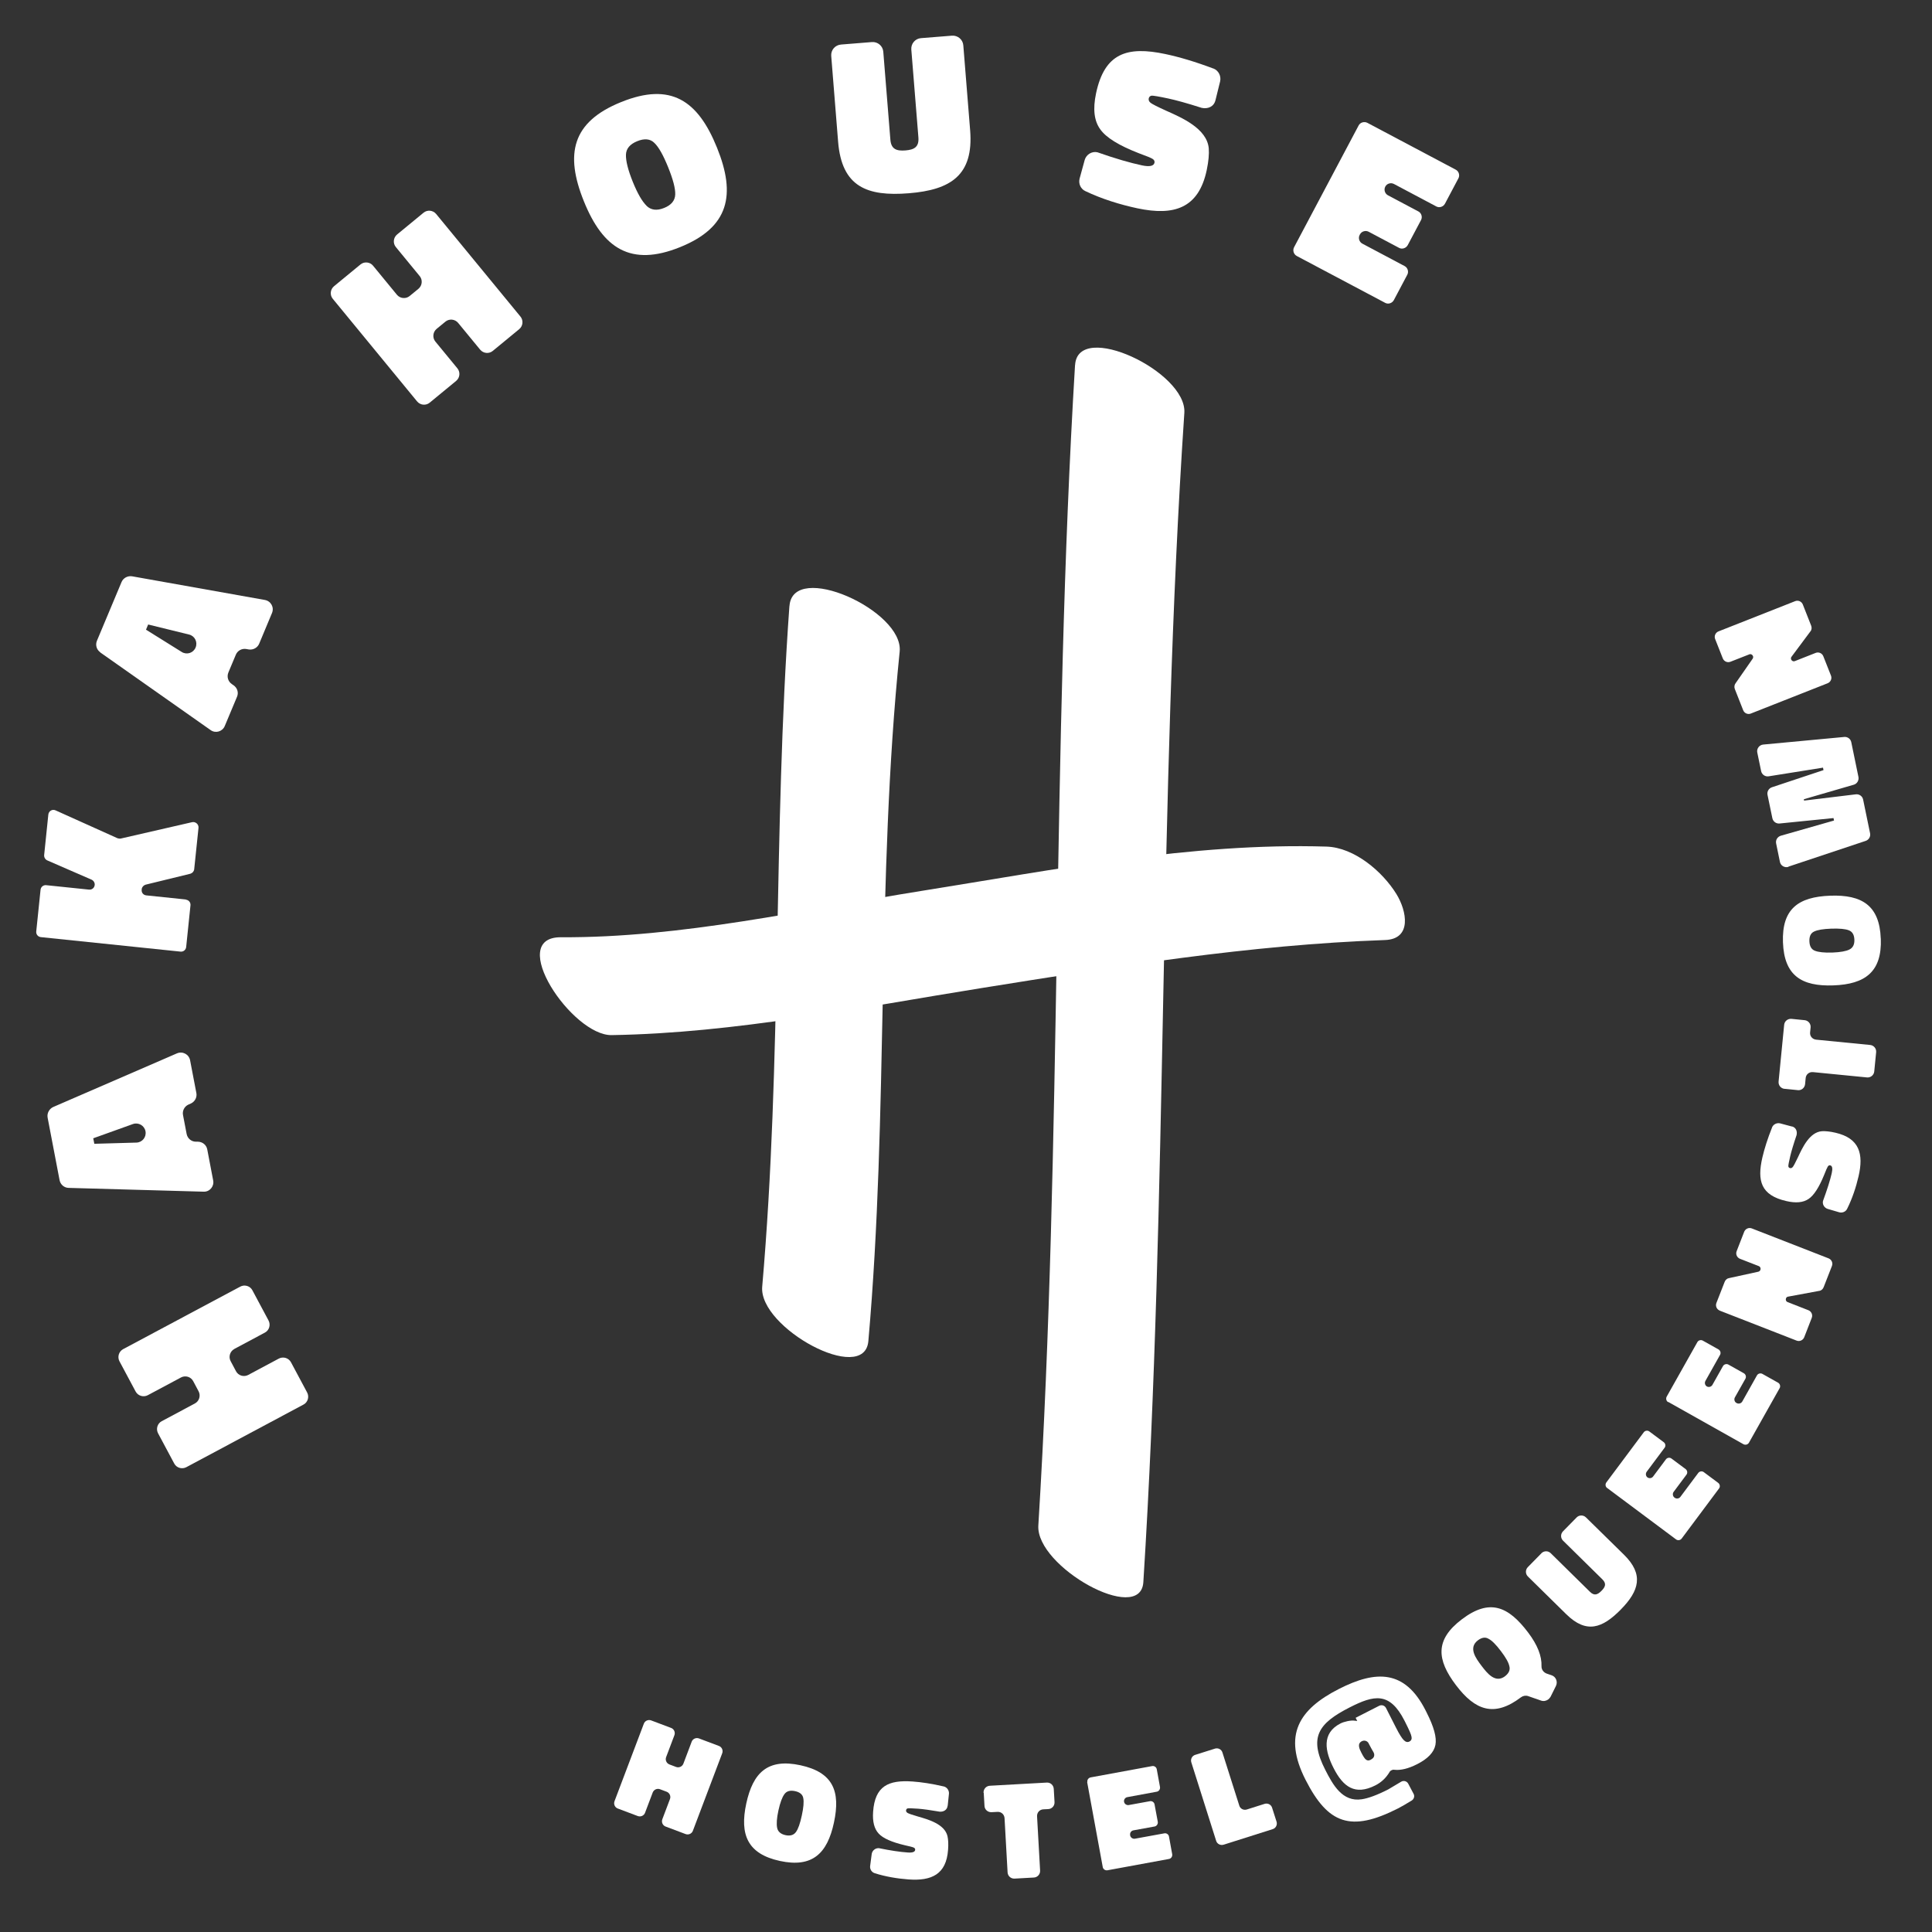 <svg xmlns="http://www.w3.org/2000/svg" id="Layer_1" data-name="Layer 1" viewBox="0 0 305.41 305.41"><rect x="0" y="0" width="305.41" height="305.41" fill="#333333" stroke="none"/><defs><style>      .cls-1 {        fill: #fff;        stroke-width: 0px;      }    </style></defs><g><path class="cls-1" d="m37.04,213.25c-.69.37-.95,1.24-.58,1.92l.85,1.6c.37.69,1.23.95,1.93.58l4.83-2.58c.69-.37,1.56-.11,1.93.58l2.55,4.77c.37.69.11,1.56-.58,1.92l-18.51,9.89c-.69.37-1.56.11-1.92-.58l-2.55-4.77c-.37-.69-.11-1.56.58-1.92l5.24-2.8c.69-.37.95-1.24.58-1.93l-.85-1.6c-.37-.69-1.23-.95-1.93-.58l-5.24,2.8c-.69.37-1.56.11-1.93-.58l-2.55-4.77c-.37-.69-.11-1.56.58-1.93l18.51-9.88c.69-.37,1.56-.11,1.92.58l2.55,4.77c.37.69.11,1.56-.58,1.92l-4.83,2.58Z"></path><path class="cls-1" d="m10.85,187.78c-.69-.01-1.29-.51-1.43-1.21l-1.89-9.88c-.13-.7.24-1.39.87-1.69l19.56-8.48c.9-.39,1.91.14,2.09,1.09l.99,5.17c.13.66-.21,1.34-.84,1.65l-.43.19c-.63.3-.97.98-.84,1.65l.57,2.97c.14.73.74,1.23,1.47,1.24h.33c.73.02,1.33.52,1.46,1.21l.94,4.92c.18.94-.56,1.81-1.51,1.77l-21.33-.6Zm4.06-6.97l6.66-.19c.94-.03,1.6-.89,1.43-1.79s-1.11-1.45-1.99-1.14l-6.27,2.25.17.87Z"></path><path class="cls-1" d="m29.38,142.22c.46.05.78.44.73.9l-.68,6.58c-.05.46-.44.78-.9.73l-22.07-2.29c-.46-.05-.78-.44-.73-.9l.68-6.58c.05-.46.44-.78.9-.73l6.76.7c.46.05.85-.27.9-.73.04-.35-.18-.7-.49-.84l-7.01-3.05c-.31-.14-.52-.48-.49-.84l.66-6.4c.06-.57.63-.9,1.14-.67l9.8,4.41c.14.05.35.07.5.05l11.28-2.59c.55-.12,1.07.33,1.02.89l-.68,6.54c-.04.35-.28.62-.61.72l-7.08,1.73c-.33.11-.57.37-.61.72v.07c-.06.46.26.85.72.9l6.26.65Z"></path><path class="cls-1" d="m15.84,103.1c-.57-.39-.79-1.14-.52-1.8l3.89-9.28c.27-.66.97-1.02,1.66-.92l20.99,3.74c.97.17,1.51,1.17,1.14,2.06l-2.03,4.86c-.26.62-.92,1-1.61.91l-.47-.08c-.69-.1-1.35.28-1.61.91l-1.17,2.79c-.29.69-.06,1.44.54,1.85l.27.19c.6.41.83,1.16.55,1.81l-1.94,4.63c-.37.89-1.47,1.2-2.24.64l-17.45-12.28Zm7.24-3.56l5.66,3.53c.8.49,1.83.15,2.18-.71.36-.85-.12-1.83-1.03-2.05l-6.47-1.59-.34.82Z"></path><path class="cls-1" d="m72.42,51.04c-.5-.6-1.4-.69-2-.2l-1.4,1.15c-.6.5-.69,1.4-.2,2l3.48,4.23c.5.6.41,1.5-.2,2l-4.17,3.43c-.6.5-1.5.41-2-.2l-13.32-16.21c-.5-.6-.41-1.5.2-2l4.17-3.43c.6-.5,1.51-.41,2,.2l3.77,4.59c.5.6,1.4.69,2,.2l1.4-1.15c.6-.5.69-1.4.2-2l-3.77-4.59c-.5-.6-.41-1.5.2-2l4.17-3.43c.6-.5,1.5-.41,2,.2l13.32,16.21c.5.6.41,1.5-.2,2l-4.17,3.43c-.6.5-1.5.41-2-.2l-3.48-4.23Z"></path><path class="cls-1" d="m107.5,39.07c-7.78,3.14-12.19.21-15.2-7.25-3.01-7.45-1.92-12.54,5.9-15.69,7.85-3.17,12.13-.26,15.15,7.23,3,7.42,1.93,12.57-5.85,15.71Zm-5.29-6.53c.7.68,1.63.8,2.78.33,1.12-.45,1.72-1.16,1.75-2.13s-.35-2.39-1.12-4.3c-.76-1.88-1.47-3.17-2.17-3.84-.65-.66-1.57-.75-2.72-.28-1.15.47-1.75,1.17-1.78,2.14s.32,2.4,1.08,4.28c.76,1.88,1.49,3.12,2.19,3.8Z"></path><path class="cls-1" d="m137.83,6.65c.92-.07,1.73.61,1.8,1.53l1.12,13.9c.12,1.52,1,1.81,2.38,1.7,1.38-.11,2.17-.53,2.05-2.06l-1.12-13.89c-.07-.92.61-1.73,1.53-1.8l4.89-.39c.92-.07,1.73.61,1.8,1.53l1.08,13.43c.57,7.09-3.06,9.42-9.69,9.95-6.59.53-10.6-1-11.18-8.13l-1.09-13.58c-.07-.92.61-1.73,1.57-1.8l4.86-.39Z"></path><path class="cls-1" d="m192.14,15.84c-.25,1.04-1.21,1.42-2.18,1.21-2.31-.74-4.07-1.22-5.28-1.48-1.5-.32-2.37-.46-2.63-.45-.27.05-.41.21-.46.45-.05.24.04.48.29.68.25.2,1.07.62,2.46,1.25,2.49,1.11,6.46,2.82,6.74,5.96.07.89-.03,2.03-.32,3.42-1.29,6.12-5.24,7.25-10.91,6.06-2.78-.59-5.68-1.49-8.26-2.72-.76-.34-1.13-1.18-.93-1.98l.81-2.96c.25-.86,1.13-1.4,2-1.21,2.88,1.01,5.17,1.67,7.05,2.07,1.22.26,1.87.1,1.98-.42.05-.24-.05-.45-.31-.61s-.99-.46-2.17-.89c-3.12-1.21-5.18-2.47-6.1-3.79-.96-1.33-1.18-3.19-.66-5.66,1.35-6.4,4.93-7.5,10.94-6.23,2.19.46,4.76,1.22,7.62,2.3h.03c.77.32,1.21,1.17,1.03,2.01l-.74,3Z"></path><path class="cls-1" d="m214.78,19.82c.25-.47.88-.66,1.38-.4l13.98,7.41c.47.25.66.88.41,1.35l-2.13,4.02c-.27.5-.89.69-1.36.44l-6.69-3.55c-.5-.27-1.13-.08-1.38.4-.27.5-.07,1.13.43,1.39l4.81,2.55c.47.25.66.88.41,1.35l-2.1,3.96c-.27.5-.89.7-1.36.45l-4.81-2.55c-.5-.27-1.13-.07-1.38.4l-.05.09c-.27.5-.07,1.13.43,1.39l6.69,3.55c.47.25.66.88.41,1.35l-2.13,4.02c-.27.5-.89.69-1.36.44l-13.98-7.41c-.5-.27-.69-.89-.43-1.39l10.21-19.26Z"></path></g><g><path class="cls-1" d="m105.91,284.39c.17-.46-.06-.97-.52-1.15l-1.06-.4c-.46-.17-.97.06-1.15.52l-1.21,3.2c-.17.46-.69.69-1.15.52l-3.16-1.19c-.46-.17-.69-.69-.52-1.15l4.64-12.26c.17-.46.69-.69,1.15-.52l3.16,1.19c.46.17.69.69.52,1.15l-1.31,3.47c-.17.46.06.97.52,1.15l1.06.4c.46.17.97-.06,1.15-.52l1.31-3.47c.17-.46.69-.69,1.15-.52l3.16,1.19c.46.17.69.69.52,1.15l-4.64,12.26c-.17.46-.69.69-1.15.52l-3.16-1.19c-.46-.17-.69-.69-.52-1.15l1.21-3.2Z"></path><path class="cls-1" d="m123.29,294.18c-5.13-1.11-6.38-4.17-5.32-9.08,1.06-4.91,3.41-7.16,8.56-6.05,5.17,1.12,6.36,4.12,5.3,9.06-1.05,4.89-3.41,7.18-8.54,6.07Zm-.44-5.23c.12.59.56.98,1.32,1.15.74.16,1.29,0,1.65-.49.36-.49.66-1.36.93-2.62.27-1.24.35-2.15.23-2.75-.1-.57-.55-.94-1.31-1.1-.76-.16-1.32-.01-1.67.48-.36.49-.68,1.35-.95,2.59-.27,1.24-.32,2.14-.2,2.73Z"></path><path class="cls-1" d="m149.8,285.45c-.07.66-.63.98-1.25.94-1.5-.26-2.62-.41-3.4-.47-.95-.07-1.51-.08-1.67-.05-.16.05-.23.16-.25.32s.07.29.24.4c.17.1.71.3,1.63.56,1.64.47,4.24,1.2,4.68,3.12.12.54.16,1.26.09,2.15-.28,3.9-2.63,4.94-6.24,4.68-1.77-.13-3.65-.44-5.34-.98-.5-.15-.8-.64-.74-1.14l.25-1.9c.08-.55.58-.96,1.14-.92,1.87.38,3.34.6,4.54.68.78.06,1.17-.09,1.19-.43.01-.16-.07-.27-.24-.35-.17-.08-.65-.2-1.42-.37-2.04-.48-3.42-1.09-4.1-1.83-.7-.74-1-1.88-.89-3.45.29-4.08,2.41-5.06,6.25-4.79,1.4.1,3.05.35,4.91.78h.02c.5.13.85.62.81,1.15l-.2,1.92Z"></path><path class="cls-1" d="m155.48,283.41c-.03-.6.41-1.09,1.01-1.12l8.99-.5c.58-.03,1.07.41,1.1,1.01l.12,2.08c.03.58-.41,1.07-.98,1.1l-.8.04c-.58.03-1.02.52-.98,1.12l.48,8.56c.03.58-.41,1.07-.98,1.1l-3.06.17c-.58.03-1.07-.41-1.1-.98l-.48-8.56c-.03-.6-.52-1.04-1.1-1.01l-.95.05c-.6.03-1.09-.41-1.12-.98l-.12-2.08Z"></path><path class="cls-1" d="m171.89,281.7c-.06-.33.17-.66.52-.73l9.73-1.79c.33-.06.66.17.72.5l.51,2.8c.06.35-.17.69-.5.75l-4.66.86c-.35.06-.58.4-.52.73.06.35.4.58.75.52l3.35-.61c.33-.06.66.17.72.5l.51,2.75c.06.35-.17.69-.5.75l-3.35.61c-.35.06-.58.4-.52.73v.07c.08.35.41.58.76.52l4.66-.85c.33-.06.66.17.72.5l.51,2.8c.06.35-.17.69-.5.75l-9.73,1.79c-.35.06-.69-.17-.75-.52l-2.46-13.4Z"></path><path class="cls-1" d="m193.42,291.61c-.49.15-1.02-.12-1.17-.61l-3.93-12.42c-.15-.49.12-1.02.61-1.17l3.14-.99c.49-.15,1.02.12,1.17.61l2.67,8.41c.15.49.68.76,1.17.61l2.84-.9c.49-.15,1.02.12,1.17.61l.71,2.22c.15.49-.12,1.02-.61,1.17l-7.76,2.46Z"></path><path class="cls-1" d="m225.51,270.69c1.16,2.28,1.63,3.98,1.4,5.15-.23,1.16-1.19,2.18-2.87,3.03-1.41.72-2.61,1-3.58.9-.17-.04-.35,0-.49.07s-.25.15-.31.28c-.55.93-1.31,1.64-2.24,2.11-3.23,1.64-5.1.23-6.61-2.74-1.32-2.59-1.97-5.48,1.1-7.05.55-.28,1.65-.54,2.27-.43l.37.04-.25-.5,3.72-1.9c.4-.2.87-.05,1.08.35l1.57,3.09c.53,1.05.95,1.71,1.24,1.99.3.3.59.37.89.22.3-.15.41-.41.33-.77-.06-.37-.38-1.08-.93-2.17l-.18-.36c-2.34-4.59-4.81-4.06-8.67-2.09-4.95,2.52-6.48,4.72-3.86,9.85,1.21,2.38,2.71,5.13,5.77,4.67,1.02-.15,2.43-.66,4.19-1.56l2.05-1.22c.41-.23.88-.08,1.1.29l.86,1.63c.2.35.07.81-.27,1.04-.93.57-1.66,1-2.18,1.26-7.51,3.82-11.08,2.45-14.63-4.52-3.6-7.07-1.06-11.13,5.26-14.35,5.9-3.01,10.44-3.05,13.7,3.35l.17.34Zm-9.57,7.47c.21.17.44.17.7.04.1-.05.21-.13.32-.21.31-.23.36-.66.16-1s-.42-.73-.67-1.21l-.1-.2c-.19-.38-.67-.53-1.07-.33-.79.4-.37,1.24-.07,1.83.29.57.52.93.72,1.08Z"></path><path class="cls-1" d="m230.16,266.39c-3.06-4.04-3.33-7.19.93-10.41,4.39-3.33,7.33-2.07,10.47,2.08,1.49,1.97,2.18,3.73,2.12,5.34-.02.52.33.98.82,1.16l.76.26c.7.22,1.03,1.03.7,1.7l-.85,1.71c-.1.16-.22.3-.36.41-.32.24-.73.33-1.14.19l-2.04-.71c-.38-.13-.8-.06-1.14.19-4.22,3.2-7.24,2.08-10.27-1.92Zm7.76-1.42c.6-.46.84-1,.68-1.57-.12-.6-.58-1.4-1.35-2.41-.75-.99-1.39-1.65-1.94-1.93-.51-.31-1.08-.21-1.68.24-1.56,1.18-.33,2.84.57,4.03.89,1.17,2.17,2.82,3.73,1.64Z"></path><path class="cls-1" d="m243.66,245.54c.41-.41,1.07-.42,1.48-.01l6.21,6.11c.68.67,1.21.45,1.82-.17.61-.62.81-1.14.13-1.81l-6.21-6.11c-.41-.4-.42-1.06-.01-1.48l2.15-2.19c.4-.41,1.06-.42,1.48-.01l6.01,5.9c3.17,3.12,2.41,5.7-.51,8.67-2.9,2.95-5.42,3.87-8.61.74l-6.07-5.97c-.41-.41-.42-1.07,0-1.49l2.13-2.17Z"></path><path class="cls-1" d="m254.05,235.22c-.27-.2-.33-.6-.11-.89l5.91-7.92c.2-.27.6-.33.87-.13l2.28,1.7c.29.21.34.62.14.88l-2.83,3.79c-.21.29-.15.69.11.89.29.21.69.15.9-.13l2.03-2.72c.2-.27.6-.33.87-.13l2.24,1.67c.28.21.34.62.14.88l-2.03,2.72c-.21.28-.15.69.11.89l.05.04c.29.21.69.15.9-.13l2.83-3.79c.2-.27.6-.33.87-.13l2.28,1.7c.28.21.34.62.14.88l-5.91,7.92c-.21.29-.62.34-.9.13l-10.92-8.15Z"></path><path class="cls-1" d="m263.7,221.65c-.29-.16-.4-.56-.23-.87l4.85-8.62c.16-.29.56-.4.85-.24l2.48,1.39c.31.17.42.57.26.86l-2.32,4.13c-.17.31-.06.7.23.87.31.17.7.06.88-.25l1.67-2.97c.16-.29.56-.4.85-.24l2.44,1.37c.31.17.42.57.26.86l-1.67,2.96c-.17.31-.06.7.23.87l.06.03c.31.17.7.06.88-.25l2.32-4.13c.16-.29.56-.4.85-.24l2.48,1.39c.31.17.42.57.26.86l-4.85,8.62c-.17.31-.57.42-.88.25l-11.88-6.68Z"></path><path class="cls-1" d="m271.86,207.18c-.48-.19-.72-.73-.53-1.21l1.31-3.35c.12-.31.4-.54.7-.58l4.62-1.01c.16-.04.27-.16.32-.28.09-.23,0-.5-.24-.6l-2.98-1.16c-.48-.19-.72-.73-.53-1.21l1.19-3.06c.19-.48.73-.72,1.21-.53l12.13,4.73c.48.19.72.73.53,1.21l-1.31,3.35c-.13.33-.41.56-.75.59l-4.86.9c-.18.03-.29.13-.34.27-.09.23,0,.5.27.6l3.27,1.28c.48.19.72.73.53,1.21l-1.19,3.06c-.19.48-.73.72-1.21.53l-12.13-4.73Z"></path><path class="cls-1" d="m283.27,178.06c.64.17.87.77.73,1.38-.49,1.44-.81,2.53-.99,3.28-.22.93-.32,1.48-.31,1.64.03.17.12.26.27.29.15.04.3-.02.43-.17.13-.15.4-.66.81-1.52.72-1.54,1.84-4,3.81-4.14.55-.03,1.27.04,2.13.24,3.81.88,4.47,3.36,3.65,6.89-.4,1.73-1,3.53-1.8,5.13-.22.47-.75.69-1.25.56l-1.84-.54c-.53-.17-.86-.72-.73-1.26.66-1.79,1.11-3.21,1.38-4.38.17-.76.09-1.17-.24-1.24-.15-.04-.28.03-.38.18s-.3.61-.59,1.35c-.79,1.94-1.61,3.21-2.44,3.77-.84.58-2.01.7-3.55.34-3.98-.92-4.63-3.17-3.76-6.91.32-1.36.82-2.96,1.53-4.73v-.02c.21-.48.75-.74,1.27-.62l1.87.5Z"></path><path class="cls-1" d="m282.12,172.13c-.6-.06-1.02-.57-.96-1.17l.88-8.96c.06-.58.57-.99,1.16-.94l2.08.21c.58.06.99.57.94,1.14l-.08.8c-.06.58.36,1.08.96,1.14l8.54.84c.58.06.99.57.94,1.14l-.3,3.05c-.06.58-.57.99-1.14.94l-8.54-.84c-.6-.06-1.11.36-1.16.94l-.09.95c-.06.6-.57,1.02-1.14.96l-2.08-.21Z"></path><path class="cls-1" d="m297.32,148.38c.19,5.24-2.47,7.21-7.5,7.39-5.02.18-7.78-1.54-7.97-6.81-.19-5.29,2.43-7.18,7.47-7.37,5-.18,7.8,1.54,7.99,6.78Zm-4.97,1.72c.55-.26.82-.79.79-1.56-.03-.76-.31-1.26-.88-1.48-.56-.22-1.48-.3-2.77-.26-1.27.05-2.17.19-2.72.46-.52.24-.77.76-.74,1.54s.31,1.28.88,1.5,1.48.32,2.75.28c1.27-.05,2.15-.21,2.7-.48Z"></path><path class="cls-1" d="m282.73,137.03c-.6.19-1.24-.17-1.36-.78l-.6-2.92c-.11-.54.21-1.06.75-1.22l8.4-2.4-.08-.39-8.54.86c-.54.04-1.02-.31-1.13-.86l-.76-3.66c-.11-.52.19-1.04.7-1.21l8.15-2.71-.08-.39-8.59,1.37c-.55.09-1.08-.28-1.19-.82l-.61-2.94c-.13-.61.32-1.2.94-1.26l12.8-1.2c.53-.06,1.02.31,1.12.83l1.13,5.48c.11.54-.21,1.09-.74,1.24l-7.88,2.29.02.22,8.17-.99c.55-.07,1.06.28,1.17.82l1.1,5.33c.11.52-.19,1.04-.7,1.21l-12.21,4.07Z"></path><path class="cls-1" d="m276.77,112.8c-.48.19-1.02-.05-1.21-.53l-1.32-3.35c-.12-.31-.07-.67.12-.91l2.7-3.88c.09-.13.1-.3.05-.42-.09-.23-.34-.37-.58-.27l-2.98,1.17c-.48.19-1.02-.05-1.21-.53l-1.21-3.06c-.19-.48.05-1.02.53-1.21l12.12-4.78c.48-.19,1.02.05,1.21.53l1.32,3.35c.13.33.08.69-.15.94l-2.95,3.96c-.11.14-.12.29-.07.43.09.23.34.37.61.26l3.27-1.29c.48-.19,1.02.05,1.21.53l1.21,3.06c.19.48-.05,1.02-.53,1.21l-12.12,4.78Z"></path></g><g><path class="cls-1" d="m124.79,95.8c-2.59,35.85-1.18,71.79-4.3,107.6-.57,6.5,16.16,15.6,16.78,8.6,3.21-36.29,1.25-72.74,4.95-109,.66-6.49-16.9-14.4-17.42-7.2h0Z"></path><path class="cls-1" d="m169.94,57.71c-3.69,61.09-2.03,122.35-5.8,183.44-.4,6.54,16.17,15.77,16.6,8.95,3.88-61.55,2.35-123.29,6.48-184.83.44-6.5-16.84-14.68-17.27-7.56h0Z"></path><path class="cls-1" d="m209.69,133.83c-21.28-.65-42.93,3.64-63.87,6.98-18.74,2.99-38.09,7.46-57.14,7.35-8.74-.05,1.76,15.58,8.01,15.47,19.58-.32,39.21-4.36,58.49-7.44,21.12-3.38,42.35-6.84,63.76-7.59,4.32-.15,3.44-4.61,1.81-7.26-2.19-3.56-6.65-7.37-11.06-7.51h0Z"></path></g></svg>